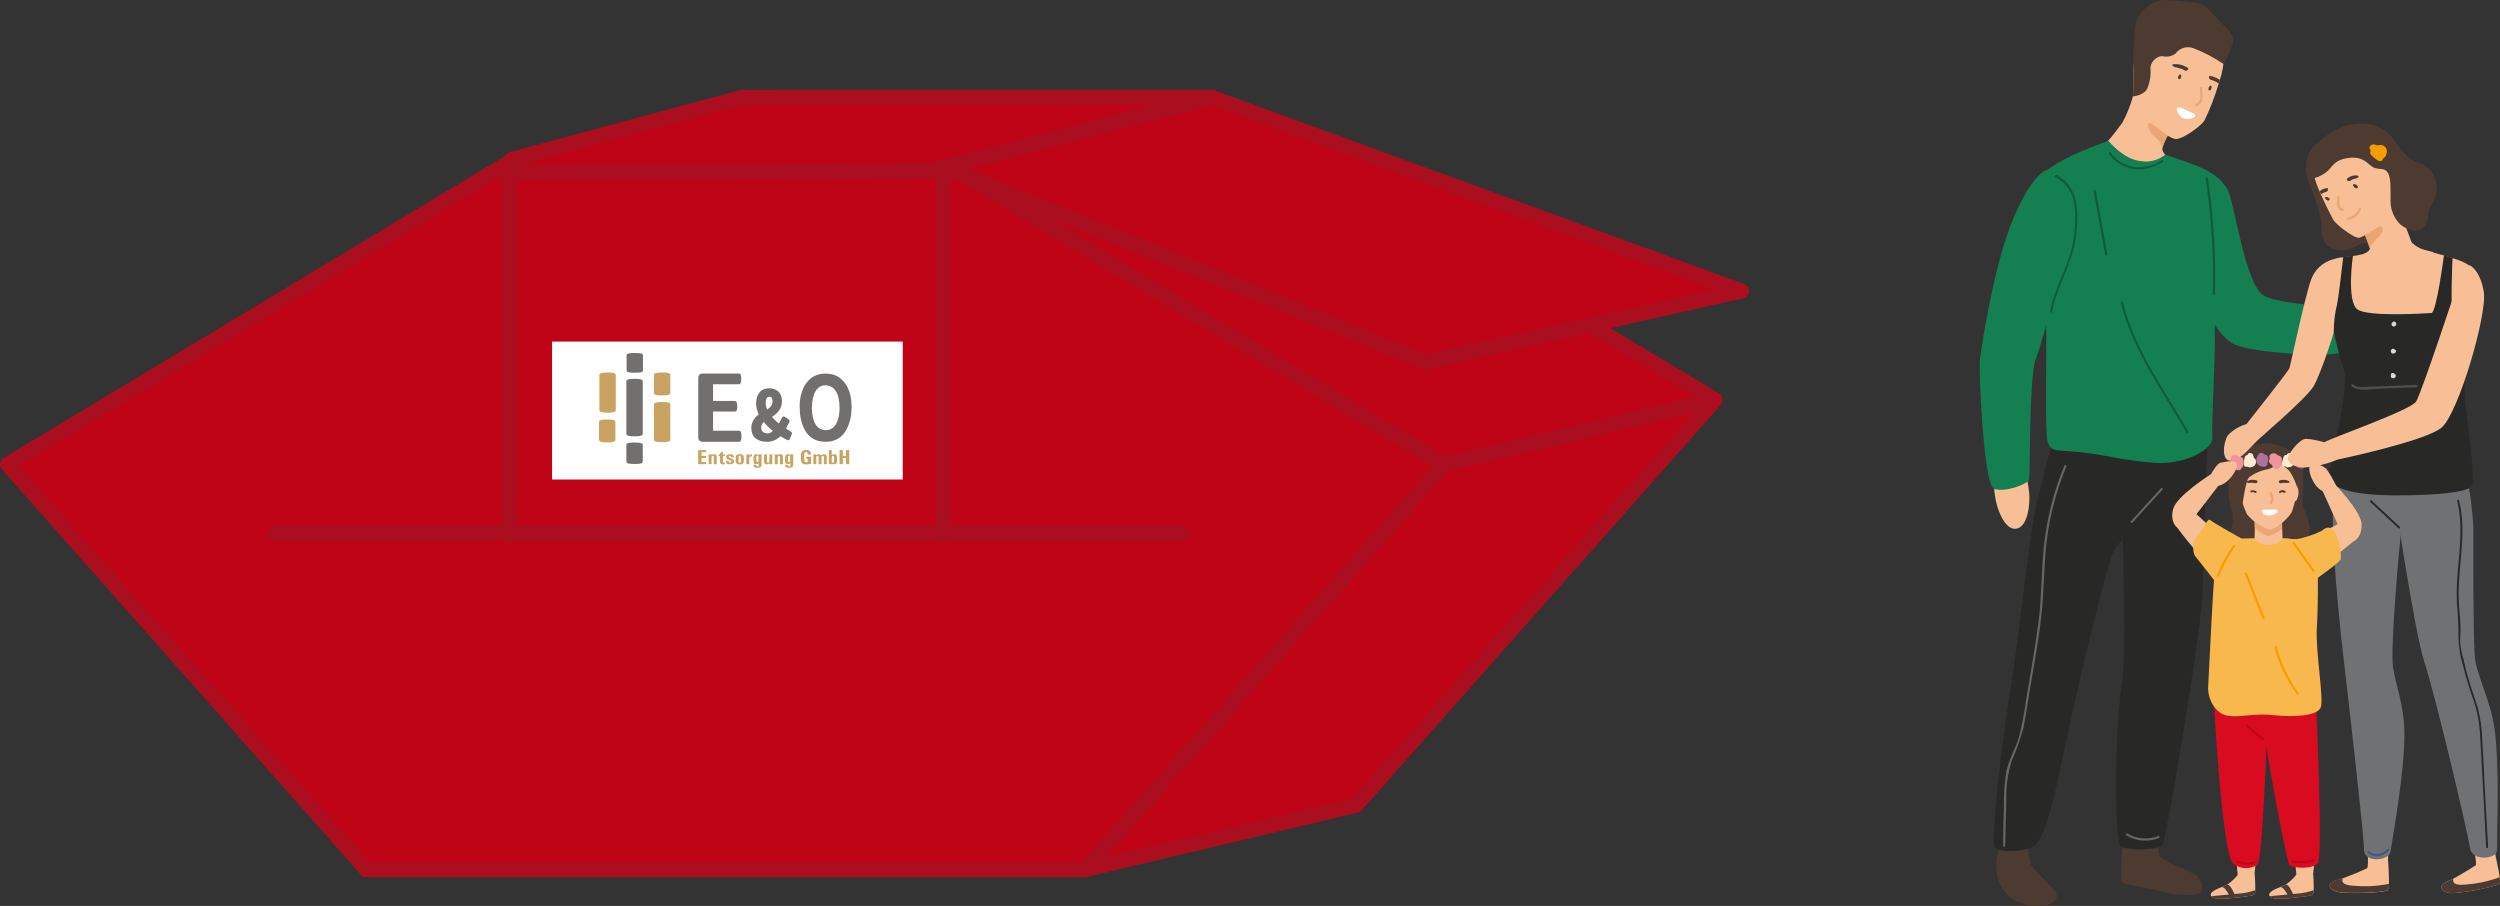 <?xml version="1.0" encoding="UTF-8"?>
<svg xmlns="http://www.w3.org/2000/svg" id="Ebene_2" viewBox="0 0 332.79 120.59">
  <rect x="0" y="0" width="332.79" height="120.59" fill="#333333" stroke="none"/>
  <g id="Ebene_1-2">
    <path id="Pfad_5707" d="m269.97,112.12c-.02.95.08,1.91.29,2.84.27.7,2.88,3.03,3.34,3.78.9,1.43-1.62,2.35-4.19,1.58-1.74-.43-3.1-1.81-3.49-3.56-.24-1.02-.24-2.08,0-3.1.13-.48.22-.98.27-1.48l3.78-.05Z" fill="#4d3b32" stroke-width="0"></path>
    <path id="Pfad_5709" d="m282.57,112.55c-.18,1.58-.25,3.18-.19,4.77.22.46,3.85.92,5.45,1.38s4.36.63,4.99.19c.7-.51.27-1.84-.51-2.38-.78-.56-4.58-1.94-4.82-2.55-.14-.45-.23-.91-.27-1.38h-4.65v-.05Z" fill="#4d3b32" stroke-width="0"></path>
    <path id="Pfad_5711" d="m286.28,69.99s-4.22.87-5.19,4.07c-.97,3.2-2.88,9.67-7.15,29.74-1.38,6.54-2.5,8.51-3.42,8.97s-4.1.87-4.9.1.97-14.61,1.99-21.04c1.41-8.82,2.45-20.46,3.59-25.14,1.77-7.32,2.21-8.48,2.21-8.48,0,0,7.88.44,9.23,1.14s2.55,1.48,2.84,3.44c.29,1.94,1.29,2.81.51,3.9s.29,3.3.29,3.3" fill="#282827" stroke-width="0"></path>
    <path id="Pfad_5713" d="m293.84,58.75s-.58,14.33-.61,19.44c-.02,5.14-4.85,33.35-5.33,34.22s-4.6.75-5.55.34c-.97-.44-.82-15.68,0-20.92.82-5.23.15-16.63.27-22.13.15-5.5-.15-9.36.27-9.62s10.96-1.33,10.96-1.33" fill="#282827" stroke-width="0"></path>
    <path id="Pfad_5715" d="m283.66,69.39c1.33-1.45,2.67-2.93,4-4.39.12-.12.31.07.19.19-1.33,1.45-2.67,2.93-4,4.39-.12.12-.31-.07-.19-.19" fill="#686862" stroke-width="0"></path>
    <path id="Pfad_5717" d="m266.75,107.37c-.03-1.58.08-3.16.34-4.73.34-1.58,1.19-2.93,1.65-4.46.4-1.55.71-3.13.92-4.73.58-3.56,1.24-7.1,1.7-10.67.44-3.37.36-6.76.73-10.16.39-3.65,1.31-7.23,2.71-10.62.07-.17.34-.1.27.07-1.26,3.06-2.13,6.27-2.57,9.55-.46,3.39-.36,6.81-.75,10.2-.36,3.37-.99,6.71-1.55,10.06-.27,1.65-.51,3.3-.82,4.92-.4,1.52-.93,3-1.58,4.44-.54,1.75-.79,3.58-.73,5.4-.05,1.99-.1,3.95-.15,5.94,0,.17-.29.17-.27,0,0-1.72.05-3.49.1-5.23" fill="#686862" stroke-width="0"></path>
    <path id="Pfad_5719" d="m283.18,110.95c1.25.75,2.77.87,4.12.34.17-.07.24.19.07.27-1.42.56-3.01.43-4.31-.36-.17-.1-.02-.34.12-.24" fill="#686862" stroke-width="0"></path>
    <path id="Pfad_5721" d="m283.93,12.84c.06.57.22,1.13.48,1.65.87,1.48,4.36,4.02,5.26,4.02s3.27-1.67,3.78-2.47c.77-1.58,1.4-3.23,1.89-4.92h0c.05-.17.1-.32.15-.46.23-.69.39-1.41.48-2.13v-.29c-.27-1.45-1.67-4.73-4.65-5.48-2.96-.75-4.97.99-6.35,3.13-.52.9-.85,1.9-.97,2.93-.02,1.62-.07,4.02-.07,4.02" fill="#f8be95" stroke-width="0"></path>
    <path id="Pfad_5723" d="m289.77,21.86l-4.6,4.12-5.65-5.99c1.09-1.16,2.09-2.39,3.01-3.68.69-1.28,1.21-2.64,1.55-4.05l2.67,2.3,2.16,2.91c-.13.2-.25.4-.36.61-.31.51-.55,1.07-.7,1.65v.1c-.05.8,1.94,2.04,1.94,2.04" fill="#f8be95" stroke-width="0"></path>
    <path id="Pfad_5725" d="m288.56,18.05c-.31.51-.55,1.07-.7,1.65-.12-.32-.26-.63-.44-.92-.24-.39-.7-.53-1.19-1.29s-.34-1.26.12-1.04c.46.24,2.21,1.6,2.21,1.6" fill="#eaa574" stroke-width="0"></path>
    <path id="Pfad_5727" d="m294.4,11.55c0-.06-.04-.12-.1-.15-.17-.05-.39.39-.31.53.02.05.07.07.1.1.17.1.34-.27.31-.49" fill="#4d3b32" stroke-width="0"></path>
    <path id="Pfad_5729" d="m290.35,10.05c0-.06-.04-.12-.1-.15-.17-.05-.39.39-.31.53.02.05.07.07.1.1.19.07.36-.27.31-.49" fill="#4d3b32" stroke-width="0"></path>
    <path id="Pfad_5731" d="m289.29,8.55c.69-.07,1.39.11,1.96.51.17.12-.1.34-.22.36-.19.02-.36-.15-.53-.22-.24-.07-.87-.24-1.11-.31-.15-.07-.34-.29-.1-.34" fill="#4d3b32" stroke-width="0"></path>
    <path id="Pfad_5733" d="m295.49,10.63c-.05.15-.1.31-.15.46-.24-.12-.53-.29-.68-.36-.17-.07-.41-.07-.53-.22-.1-.1-.12-.44.07-.41.46.09.9.27,1.29.53" fill="#4d3b32" stroke-width="0"></path>
    <path id="Pfad_5735" d="m293.12,11.7c0-.07-.06-.13-.13-.13s-.13.06-.13.13c.02.41.02.82.05,1.21,0,.44-.27.82-.68.97-.06.05-.07.14-.03.2.04.05.11.07.17.04.34-.19.68-.39.78-.78.05-.55.04-1.1-.02-1.65" fill="#eaa574" stroke-width="0"></path>
    <path id="Pfad_5737" d="m289.89,14.32c.29-.12.56.07,1.16.36.56.29,1.16.41,1.16.7,0,.34-.92.65-1.6.36-.58-.27-1.09-1.29-.73-1.43" fill="#fff" stroke-width="0"></path>
    <path id="Pfad_5739" d="m283.93,12.84s1.65-.15,1.99-1.26c.31-.84.43-1.73.34-2.62.11-.79.74-1.4,1.53-1.5.63.18,1.3.05,1.82-.34.54-.74,1.52-1.03,2.38-.7,1.41.55,2.75,1.25,4,2.11.54-.9.95-1.87,1.24-2.88.19-1.24-.85-1.82-1.99-3.05-1.14-1.21-1.6-2.18-3.37-2.28-1.37-.19-2.74-.29-4.12-.31-1.65.33-2.98,1.54-3.47,3.15-.22,1.66-.32,3.34-.29,5.02v.65c0,1.62-.05,4.02-.05,4.02" fill="#4d3b32" stroke-width="0"></path>
    <path id="Pfad_5741" d="m280.66,18.75s2.01,2.47,4.27,2.69c1.17.21,2.37-.1,3.3-.85,0,0,5.09,1.62,5.99,2.38s2.33,3.49,1.7,7.61c-.69,4.57-1.06,9.17-1.11,13.79.15,2.25-.46,12.41-.31,13.86.17,1.45-3.51,3.78-8.1,3.35s-5.74-.97-9.26-1.36c-3.49-.39-4.1.02-4.56-1.38-.48-1.41.05-15.9-.34-18.54-.36-2.64-2.28-14.74-.48-16.94,1.82-2.23,8.92-4.61,8.92-4.61" fill="#148052" stroke-width="0"></path>
    <path id="Pfad_5743" d="m294.21,22.97c.93.51,1.71,1.25,2.25,2.16.97,1.55,2.35,12.53,4.78,14.15,2.16,1.43,10.98,1.41,11,1.96,0,.56.02,5.21-.7,5.72s-12.14.17-14.47-1.31c-2.35-1.5-4.19-5.96-4.39-6.67s-2.06-12.68-2.06-12.68l3.59-3.34Z" fill="#148052" stroke-width="0"></path>
    <path id="Pfad_5745" d="m294.3,70.23s-2.42-2.4-2.88-2.42-1.79,1.94-1.6,2.42c.88,1.2,1.81,2.35,2.81,3.44,0,0,2.33-1.58,2.01-2.06-.21-.43-.33-.9-.34-1.38" fill="#f8be95" stroke-width="0"></path>
    <path id="Pfad_5747" d="m296.41,72.37s1.19-2.91.7-4.34c-.51-1.43-.92-4.68.34-6.74,1.18-1.86,3.44-2.71,5.55-2.08,1.29.29,3.15,1.19,3.49,3.03.34,1.84-.17,4.27.15,5.36.31.71.56,1.45.75,2.21.24.87.03,1.79-.56,2.47-.51.51.82.73-2.06,1.65-2.88.92-4.46.97-5.11.39-1.04-.72-2.12-1.37-3.25-1.94" fill="#4d3b32" stroke-width="0"></path>
    <path id="Pfad_5749" d="m297.43,108.89s.31,7.64.53,7.97,1.7-.12,2.16-.61c0,0,.8-7.34.58-7.39-.19-.05-3.27.02-3.27.02" fill="#f8be95" stroke-width="0"></path>
    <path id="Pfad_5751" d="m300.17,118.88c-.07.34-.36.36-2.42.61-1.89.22-3.08.24-3.39-.19h0s-.05-.07-.07-.12c-.12-.44.73-.8,1.48-1.11.22-.08.43-.18.63-.29l.15-.07c.51-.36.97-.79,1.36-1.29l2.23-.14s.1,1.48.07,2.23c0,.19-.02.32-.02.39" fill="#f8be95" stroke-width="0"></path>
    <path id="Pfad_5753" d="m300.17,118.88c-.07.34-.36.36-2.42.61-1.89.22-3.08.24-3.39-.19.1,0,2.16-.22,3.61-.34.76-.05,1.51-.2,2.23-.46,0,.19-.02.32-.02.39" fill="#4d3b32" stroke-width="0"></path>
    <path id="Pfad_5755" d="m297.48,119.12l-.73.1c-.13-.32-.31-.61-.53-.87-.12-.14-.28-.23-.46-.27.22-.08.43-.18.63-.29l.15-.07c.18.1.33.24.44.41.2.32.37.65.51.99" fill="#4d3b32" stroke-width="0"></path>
    <path id="Pfad_5757" d="m305.24,108.89s.31,7.64.53,7.97,1.7-.12,2.16-.61c0,0,.8-7.34.58-7.39s-3.27.02-3.27.02" fill="#f8be95" stroke-width="0"></path>
    <path id="Pfad_5759" d="m307.95,118.88c-.07.34-.36.36-2.42.61-1.89.22-3.08.24-3.39-.19h0s-.05-.07-.07-.12c-.12-.44.73-.8,1.48-1.11.22-.08.43-.18.63-.29l.15-.07c.51-.36.97-.79,1.36-1.29l2.23-.14s.1,1.48.07,2.23c0,.13,0,.26-.02.39" fill="#f8be95" stroke-width="0"></path>
    <path id="Pfad_5761" d="m307.95,118.88c-.07.34-.36.36-2.42.61-1.89.22-3.08.24-3.39-.19.1,0,2.16-.22,3.61-.34.76-.05,1.51-.2,2.23-.46,0,.13,0,.26-.02.39" fill="#4d3b32" stroke-width="0"></path>
    <path id="Pfad_5763" d="m305.28,119.12l-.73.1c-.13-.32-.31-.61-.53-.87-.12-.14-.28-.23-.46-.27.22-.08.43-.18.63-.29l.15-.07c.18.1.33.24.44.41.2.32.37.65.51.99" fill="#4d3b32" stroke-width="0"></path>
    <path id="Pfad_5765" d="m294.64,92.12s1.09,21.96,2.71,22.9c.93.71,2.22.73,3.18.05.56-.39,1.21-15.61,1.21-17.14s-.34-4.1-.34-4.1c-.98-.36-1.98-.63-3.01-.82-1.27-.21-2.53-.51-3.76-.9" fill="#d80b21" stroke-width="0"></path>
    <path id="Pfad_5767" d="m308.29,93.45s.99,20.67.24,21.48-3.27.65-3.76.24c-.39-.32-3.81-18.74-3.44-18.93.34-.17.17-2.69.05-2.93-.15-.24,3.97-.7,4.31-.99s2.59,1.14,2.59,1.14" fill="#d80b21" stroke-width="0"></path>
    <path id="Pfad_5769" d="m332.19,113.89c.1.51.44,1.94.56,2.86.05.46.07.8-.02.87-.56.46-5.38,1.36-6.57,1.26-1.19-.12-1.48-.8-.87-1.26.41-.25.84-.47,1.29-.65.12-.07.24-.12.31-.17,1.19-.68,2.52-1.5,2.67-1.62.24-.22-.56-3.68-.56-3.68l2.96-.1c0,.84.09,1.68.24,2.5" fill="#f8be95" stroke-width="0"></path>
    <path id="Pfad_5771" d="m332.75,116.75c.05.46.07.8-.02.87-.56.46-5.38,1.36-6.57,1.26-1.19-.12-1.48-.8-.87-1.26.41-.25.84-.47,1.29-.65-.12.41,0,.95,1.62.78,1.4-.1,2.79-.37,4.12-.82.14-.07.29-.12.44-.17" fill="#4d3b32" stroke-width="0"></path>
    <path id="Pfad_5773" d="m317.91,114.73c.02.51.12,1.96.1,2.93-.02.46-.07.78-.17.85-.63.36-5.53.51-6.67.22-1.16-.29-1.33-1.02-.68-1.38.19-.1.9-.29,1.38-.44.12-.05.24-.07.34-.12.98-.36,1.94-.76,2.88-1.21.27-.19.02-3.73.02-3.73l2.93.36c-.12.84-.16,1.68-.15,2.52" fill="#f8be95" stroke-width="0"></path>
    <path id="Pfad_5775" d="m310.95,61.85s-1.48,4.56,1.04,25.98c.56,4.8,2.69,23.22,2.69,25.21s3.34,1.48,3.52.39c.36-2.35,1.87-10.52,1.87-15.71,0-3.73-1.19-6.67-1.53-8.92-.36-2.42.82-16.12,1.16-18.71.18-2.46.18-4.93,0-7.39l-8.75-.85Z" fill="#707173" stroke-width="0"></path>
    <path id="Pfad_5777" d="m318.23,62.57s3.01,21.01,4.51,25.62,5.77,22.64,6.04,24.63c.27,1.96,3.61,1.5,3.61.39,0-3.71.36-11.15-.34-16.31-.51-3.68-2.47-7.2-2.62-9.62-.24-3.61-.19-14.59-.19-17.21-.14-2.46-.48-4.91-.99-7.32l-10.01-.17Z" fill="#707173" stroke-width="0"></path>
    <path id="Pfad_5779" d="m318.01,117.64c-.02.46-.07.78-.17.85-.63.36-5.53.51-6.67.22-1.16-.29-1.33-1.02-.68-1.38.19-.1.9-.29,1.38-.44-.17.39-.15.95,1.48,1.02,1.4.13,2.81.07,4.19-.17.16-.02.31-.05.46-.1" fill="#4d3b32" stroke-width="0"></path>
    <path id="Pfad_5781" d="m319.46,70.14l-3.76-3.52c-.12-.12-.31.07-.19.19,1.26,1.16,2.5,2.35,3.76,3.51.05.05.14.05.19,0,.05-.05.05-.14,0-.19" fill="#282827" stroke-width="0"></path>
    <path id="Pfad_5783" d="m330.69,103.22c-.1-1.65-.17-3.27-.27-4.92-.04-1.4-.25-2.79-.61-4.14-.44-1.45-.99-2.88-1.38-4.36-.17-.65-.34-1.31-.48-1.99-.23-.73-.38-1.49-.46-2.25-.02-.7.07-1.41.05-2.13-.02-.78-.1-1.55-.17-2.33-.11-1.51-.11-3.02.02-4.53.24-3.32.78-6.67-.05-9.94-.01-.07-.08-.11-.15-.1-.07.01-.11.08-.1.15,0,0,0,.02,0,.02.75,3.01.36,6.11.1,9.14-.15,1.46-.19,2.92-.15,4.39.16,1.51.23,3.02.22,4.53.02,1.33.23,2.66.63,3.93.34,1.41.78,2.79,1.24,4.14.53,1.43.85,2.94.97,4.46.12,1.58.17,3.15.27,4.75.19,3.59.39,7.15.58,10.74,0,.07.06.13.13.13s.13-.06.13-.13c-.19-3.17-.36-6.38-.53-9.55" fill="#282827" stroke-width="0"></path>
    <path id="Pfad_5785" d="m317.79,113.04c-.62.75-1.72.88-2.5.29-.15-.1-.27.12-.12.22.88.63,2.1.48,2.81-.34.05-.05.04-.14-.02-.18-.05-.04-.13-.04-.18.01" fill="#305899" stroke-width="0"></path>
    <path id="Pfad_5787" d="m307.2,20.89c-.39,1.39-.23,2.88.46,4.14.55,1.37.98,2.78,1.31,4.22.15,1.11-.22,3.05,1.36,3.76,2.08.94,3.22-.36,3.88-.51.79-.13,1.56-.34,2.3-.63,0-.12-.82-3.2-.82-3.97-.07-1.18-.36-2.34-.85-3.42-.47-1.28-1.2-2.45-2.13-3.44-.61-.53-.8-1.07-1.36-.82-1.37.3-2.75.53-4.15.68" fill="#4d3b32" stroke-width="0"></path>
    <path id="Pfad_5789" d="m310.54,34.53c-1.34.37-2.41,1.36-2.89,2.67-.8,2.18-2.76,11.42-2.88,11.8s-5.84,7.59-5.84,7.59c.12.46.56,2.18,1.38,2.18,0,0,6.69-5.72,7.66-7.34s3.22-8.39,3.15-9.16c-.1-.78-.58-7.73-.58-7.73" fill="#f8be95" stroke-width="0"></path>
    <path id="Pfad_5791" d="m319.05,28.03c-.65,1.09-4.24,3.39-4.92,3.61-.39.12-1.36-.46-2.16-1.09-.47-.34-.9-.73-1.29-1.16-.22-.36-1.09-2.04-1.74-3.51-.07-.13-.12-.27-.17-.41l-.15-.36c-.15-.34-.27-.68-.36-.97-.28-.81-.48-1.65-.61-2.5.97-1.57,2.46-2.75,4.22-3.32,3.15-1.16,6.38,1.43,7.2,2.74.82,1.31.63,5.87-.02,6.98" fill="#f8be95" stroke-width="0"></path>
    <path id="Pfad_5793" d="m314.35,35.5s2.11,2.88,2.23,3.22c.1.24,3.78-2.47,5.89-4.05.15-.1.27-.19.39-.29.02-.02.07-.05.1-.07.61-.44.99-.75.99-.75-.33-.06-.65-.14-.97-.24-.74-.16-1.43-.53-1.96-1.07-.92-2.37-1.72-4.78-2.4-7.22,0,0-3.25,2.35-3.49,2.45-.59.65-1.14,1.35-1.62,2.08.54.26.97.69,1.21,1.24.05.1.07.17.12.27.17.46.36.97.51,1.45.23.6.21,1.27-.05,1.87-.26.42-.58.79-.95,1.11" fill="#f8be95" stroke-width="0"></path>
    <path id="Pfad_5795" d="m309.67,26.22c-.07,0-.13.02-.17.07-.07.17.31.46.48.41.05-.03.09-.06.12-.1.1-.17-.22-.39-.44-.39" fill="#4d3b32" stroke-width="0"></path>
    <path id="Pfad_5797" d="m313.43,24.5c-.07-.01-.15.01-.19.07-.1.17.29.53.46.51.05,0,.09-.04.12-.07.19-.19-.15-.46-.39-.51" fill="#4d3b32" stroke-width="0"></path>
    <path id="Pfad_5799" d="m313.86,23.38c-.52-.1-1.05.05-1.43.41-.15.12.1.32.22.32.17.02.34-.14.48-.22.22-.07.44-.12.65-.19.12-.05.31-.27.07-.32" fill="#4d3b32" stroke-width="0"></path>
    <path id="Pfad_5801" d="m309.84,25.42c-.1.12-.29.14-.44.19-.02,0-.04.01-.05.02-.15.07-.27.17-.39.24-.07-.13-.12-.27-.17-.41.1-.11.23-.19.36-.24.2-.1.41-.17.63-.19.15-.02.12.29.05.39" fill="#4d3b32" stroke-width="0"></path>
    <path id="Pfad_5803" d="m311.15,26.15c-.02.58-.24,1.94.68,1.92.19,0,.24-.32.02-.32-.63,0-.41-1.16-.41-1.57,0-.08-.05-.15-.13-.16-.08,0-.15.05-.16.13" fill="#eaa574" stroke-width="0"></path>
    <path id="Pfad_5805" d="m316.72,31.45c-.49.48-.93,1.01-1.31,1.57-.14-.5-.31-.98-.51-1.45-.03-.1-.07-.19-.12-.27,0,0,1.5-.9,1.92-1.14s.85.51.02,1.29" fill="#eaa574" stroke-width="0"></path>
    <path id="Pfad_5807" d="m328.16,44.45h0c-.23,1.97-.68,3.9-1.33,5.77-.92,1.7-13.48.32-13.65-.36-.6-1.48-1.29-2.92-2.06-4.31-.48-1.3-.83-2.64-1.07-4-.53-2.71-.9-5.82-.51-6.4.67-.55,1.51-.87,2.38-.9.44-.07.87-.12,1.29-.17.43-.05.86-.13,1.29-.24,1.07-.36.94-.78.94-.78l7.54.32s1.09.27,2.35.63h0c.39.12.78.24,1.14.36.83.21,1.61.55,2.33,1.02.48.41.02,5.07-.63,9.07" fill="#f8be95" stroke-width="0"></path>
    <path id="Pfad_5809" d="m328.99,64.8c-1.26,1.07-7.93,1.16-10.28,1.14-1.41-.02-7.61,0-8.75-2.18-.17-.34,2.86-12,2.08-14.42-.55-1.69-1.01-3.4-1.38-5.14,0-1.27.15-2.55.46-3.78.17-.8.61-4.53.8-6.2.44-.07.87-.12,1.29-.17,0,0-.9,6.18.65,7.17s9.16.49,9.82.44c.65-.07,1.65-7.68,1.65-7.68h0c.39.12.78.24,1.14.36,0,0-.31,6.74.05,7.68.34.95,1.65,2.13,1.65,2.42v.02c-.2,3.06-.2,6.13,0,9.19.34,2.52,1.41,10.66.82,11.15" fill="#282827" stroke-width="0"></path>
    <path id="Pfad_5811" d="m328.79,35.33s1.33.56,1.84,3.49c.51,2.93-3.39,16.31-5.65,18.13s-13.86,4.24-13.86,4.24c-1.31-.32-2.16-1.89-1.74-2.3.44-.41,11.51-4.27,12.24-5.43s5.62-15.97,5.62-15.97l1.55-2.16Z" fill="#f8be95" stroke-width="0"></path>
    <path id="Pfad_5813" d="m314.03,27.72c-.23.66-.81,1.14-1.5,1.24-.09,0-.15.08-.14.17,0,.08.07.14.14.14.8-.1,1.48-.63,1.77-1.38.07-.19-.19-.34-.27-.17" fill="#eaa574" stroke-width="0"></path>
    <path id="Pfad_5815" d="m318.23,26.46c-.05-.99.1-2.64-.34-3.42s-1.07-.39-1.89-.73c-.8-.34-1.21-1.53-3.32-1.29-2.11.27-2.18,1.26-3.01,1.89-.46.36-.99.63-1.55.78,0,0-1.04-.44-1.14-1.29-.08-1.47.64-2.87,1.89-3.66,1.06-.98,2.34-1.69,3.73-2.08,1.7-.46,4.31-.24,5.67,1.45,1.36,1.7,1.92,2.86,3.51,3.49,1.69.46,2.78,2.1,2.55,3.83-.17,1.57-.85,1.75-1.02,2.59s-.1,1.99-1.07,2.5-2.47-.29-2.93-.87c-.77-.88-1.16-2.03-1.09-3.2" fill="#4d3b32" stroke-width="0"></path>
    <path id="Pfad_5817" d="m303.73,73.09c-.12.22-.68,2.21-1.21,2.45s-.7.12-1.62-1.14-.87-1.67-.8-2.35c.02-.29.05-1.02.05-1.74h0v-2.01h0l3.66-.27h.02s-.05.61-.05,1.33h0c0,.34,0,.73.02,1.07v.05c0,.14.02.32.02.46.04.72,0,1.44-.1,2.16" fill="#f8be95" stroke-width="0"></path>
    <path id="Pfad_5819" d="m303.78,68c-.02.36-.02.85-.02,1.33h0c0,.34,0,.73.02,1.07-.56.44-1.2.77-1.89.95-.71-.2-1.33-.63-1.77-1.21v-2.4l3.68-.27s0,.19-.02.53" fill="#eaa574" stroke-width="0"></path>
    <path id="Pfad_5821" d="m301.53,60.71c-1.96.92-3.95.95-3.71,3.1.18,1.61.61,3.18,1.29,4.65.78.95,1.82,1.65,2.98,2.04.82,0,2.74-1.62,3.03-2.47.61-1.86.92-3.81.9-5.77-.17-.61-4.44-1.58-4.48-1.55" fill="#f8be95" stroke-width="0"></path>
    <path id="Pfad_5823" d="m304.7,64.05c-.4-.22-.88-.24-1.31-.07-.15.07,0,.29.1.34.16.02.33,0,.48-.05.19,0,.41.02.61.02.1,0,.31-.14.12-.24" fill="#4d3b32" stroke-width="0"></path>
    <path id="Pfad_5825" d="m299.15,64.05c.4-.22.88-.24,1.31-.07.15.07,0,.29-.1.34-.16.02-.33,0-.48-.05-.19,0-.41.02-.61.02-.07,0-.29-.14-.12-.24" fill="#4d3b32" stroke-width="0"></path>
    <path id="Pfad_5827" d="m300.34,65.39c-.21-.12-.45-.15-.68-.1-.07.01-.11.08-.1.15.01.07.08.11.15.1,0,0,.02,0,.02,0,.16-.05.34-.02.48.07.12.1.27-.12.12-.22" fill="#4d3b32" stroke-width="0"></path>
    <path id="Pfad_5829" d="m304.19,65.36c-.24-.17-.56-.15-.78.05-.12.12.07.32.17.19.12-.14.31-.07.48,0,.15.05.27-.17.12-.24" fill="#4d3b32" stroke-width="0"></path>
    <path id="Pfad_5831" d="m299.54,71.69l-3.03.14c-.73.27-.73,1.55-.24,2.93.48,1.36,1.74,4.85,2.91,5.67s6.59.58,7,.41,1.45-8.36,1.21-8.75l-2.98-.41h-4.87Z" fill="#f8be95" stroke-width="0"></path>
    <path id="Pfad_5833" d="m301.11,67.91c.07-.1.56-.07,1.02-.07s.82-.07,1.02.05-.15.65-1.04.73c-.68.07-1.19-.46-.99-.7" fill="#fff" stroke-width="0"></path>
    <path id="Pfad_5835" d="m297.92,64.76s-.24-.07-.27.36c.02.49.14.98.34,1.43.12.17.48.39.51.34,0-.07.07-.85.05-1.07-.02-.18-.07-.36-.15-.53-.05-.02-.48-.53-.48-.53" fill="#f8be95" stroke-width="0"></path>
    <path id="Pfad_5837" d="m305.57,65.14s.12-.32.34-.14c.12.51.06,1.05-.17,1.53-.15.24-.51.29-.53.32-.1-.33-.14-.68-.1-1.02.12-.17.46-.68.46-.68" fill="#f8be95" stroke-width="0"></path>
    <path id="Pfad_5839" d="m300.1,71.69c.44.58,1.14.9,1.87.85.72.02,1.4-.31,1.84-.87,0,0,4,.14,4.41.61s.39,8.14.19,11.27.97,9.57.51,10.64-3.3,1.31-6.13,1.02c-2.84-.32-4.48.34-6.23.07s-2.71-2.38-2.62-3.85c.1-1.48.73-16.09,1.11-17.72.41-1.65.19-2.08,1.16-2.01h3.88" fill="#f9b84e" stroke-width="0"></path>
    <path id="Pfad_5841" d="m298.47,71.74s-3.83-2.13-4.24-2.5c-.41-.34-.73.99-1.57,1.87-.71.77-.9,1.87-.51,2.84.34.39,2.52,3.2,2.52,3.2l3.56-2.35.24-3.05Z" fill="#f9b84e" stroke-width="0"></path>
    <path id="Pfad_5843" d="m303.39,61.14s-.07.9-1.45,1.31c-.94.15-1.82.54-2.57,1.11-.44.48-.9,3.66-.9,4.05,0,.41-.31,1.14-.36.99-.07-.14-.39-1.11-.63-1.72-.16-1.69-.1-3.39.17-5.07.5-.18.98-.41,1.43-.7.7-.51.61-.97,2.4-1.02s1.5-.29,1.89,0c.39.32.02,1.04.02,1.04" fill="#4d3b32" stroke-width="0"></path>
    <path id="Pfad_5845" d="m302.81,61.12c0,.14,1.43.99,1.96,1.6.46.69.81,1.44,1.04,2.23,0,0,.51-2.33.51-2.38s-.02-1.09-.46-1.11c-.73-.12-1.46-.3-2.16-.56-.16-.07-.32-.14-.48-.19l-.41.41Z" fill="#4d3b32" stroke-width="0"></path>
    <path id="Pfad_5847" d="m302.64,66.4c-.05-.27-.14-.54-.24-.8-.05-.19-.36-.1-.29.07.05.19.12.39.17.58.04.1.06.21.05.32-.04.1-.09.2-.15.29-.07.17.19.34.27.14.13-.18.2-.39.19-.61" fill="#eaa574" stroke-width="0"></path>
    <path id="Pfad_5849" d="m299.1,56.44c-.98.26-1.86.79-2.55,1.53-.63.99-.85,3.44.39,3.35s2.25-1.36,3.01-2.13c.56-.57,1.08-1.19,1.55-1.84,0,0,.19-1.16-.07-1.16-.24,0-2.33.27-2.33.27" fill="#f8be95" stroke-width="0"></path>
    <path id="Pfad_5851" d="m298.64,61.53v-.07c.02-.14,0-.28-.05-.41-.12-.22-.31-.24-.56-.29-.07-.02-.05,0-.1-.05-.05-.02-.07-.07-.12-.1-.29-.12-.63-.03-.82.22-.06.17-.06.37.02.53.02.02-.05.1-.07.12-.03.08-.04.16-.02.24.03.09.09.18.17.24.11.06.22.14.31.22.05.05.07.14.12.19.19.27.68.34.82,0,.01,0,.02-.01.02-.02h0c.17-.14.27-.36.27-.58.01-.08.01-.16,0-.24" fill="#f1939d" stroke-width="0"></path>
    <path id="Pfad_5853" d="m300.07,61h0c-.12-.14-.07-.36-.19-.51-.19-.27-.63-.27-.7.07v.02h-.02c-.31.02-.36.24-.41.53l-.07.44c-.02.19-.02.48.17.56.1.05.22,0,.34.02s.17.1.29.1c.15-.02.3-.06.44-.12.34-.16.49-.57.33-.92,0,0,0-.02-.01-.03-.02-.07-.1-.12-.15-.17" fill="#fde9d4" stroke-width="0"></path>
    <path id="Pfad_5855" d="m301.91,60.88c-.04-.1-.1-.2-.17-.29-.1-.1-.27-.05-.34-.12-.05-.02-.07-.07-.12-.12-.04-.03-.09-.04-.15-.05-.1-.03-.22-.02-.31.02-.05.03-.09.07-.12.12-.18.21-.31.46-.36.73-.03.36.16.69.48.85.2.09.41.13.63.1.22,0,.39-.17.39-.39,0-.03,0-.05,0-.08.12-.24.15-.52.07-.78" fill="#ae719c" stroke-width="0"></path>
    <path id="Pfad_5857" d="m303.73,61.44v-.07c.05-.13.05-.28,0-.41-.1-.24-.29-.29-.51-.36-.07-.02-.05,0-.1-.05-.05-.02-.05-.1-.1-.12-.07-.04-.14-.06-.22-.07-.23-.05-.47.02-.63.19-.09.16-.1.36-.02.53,0,.02-.07.1-.07.12-.05.07-.07.16-.05.24.02.1.07.19.15.27.1.1.22.14.27.24.04.07.08.14.1.22.12.25.41.35.66.23.06-.03.12-.08.17-.13.01,0,.02-.01.02-.02h0c.18-.13.3-.32.34-.53.01-.09.01-.18,0-.27" fill="#f1939d" stroke-width="0"></path>
    <path id="Pfad_5859" d="m305.23,61.07h0c-.1-.17-.05-.36-.12-.53-.08-.19-.3-.28-.5-.2-.09.04-.17.11-.2.2v.02h-.02c-.31-.02-.39.19-.48.46-.05.14-.09.29-.12.44-.05.17-.1.46.1.58.1.07.22.02.31.05.12.05.15.12.29.12.15-.01.29-.04.44-.07.36-.12.56-.51.44-.87,0,0,0-.02,0-.03-.02-.05-.07-.1-.12-.17" fill="#fde9d4" stroke-width="0"></path>
    <path id="Pfad_5861" d="m307.08,61.17c-.02-.12-.07-.23-.15-.32-.1-.1-.24-.07-.34-.17-.02-.05-.05-.09-.1-.12l-.15-.07c-.1-.04-.21-.04-.31,0-.05.03-.09.06-.12.1-.2.19-.36.42-.46.68-.06.35.08.7.36.92.18.12.39.18.61.17.21.03.41-.12.43-.34,0-.02,0-.05,0-.07.19-.21.27-.5.22-.78" fill="#ae719c" stroke-width="0"></path>
    <path id="Pfad_5863" d="m309.38,58.87c-.79-.24-1.6-.4-2.42-.46-.9,0-2.62,2.28-2.4,2.76.22.46.61,1.09,2.45,1.04,1.42-.12,2.81-.47,4.12-1.02-.2-.53-.47-1.02-.8-1.48-.27-.22-.94-.85-.94-.85" fill="#f8be95" stroke-width="0"></path>
    <path id="Pfad_5865" d="m289.82,70.23s-.97-.65-.56-2.42,5.04-4.68,5.04-4.68c.63.19,1.41.8,1.02,1.5,0,0-3.54,4.65-3.68,4.75-.17.12-1.82.85-1.82.85" fill="#f8be95" stroke-width="0"></path>
    <path id="Pfad_5867" d="m294.3,63.16s.78-1.45,1.26-1.55c.48-.07,1.67-.46,2.11,0,.41.46-.41,1.7-1.07,2.33-.35.35-.78.6-1.26.73l-1.04-1.5Z" fill="#f8be95" stroke-width="0"></path>
    <path id="Pfad_5869" d="m308.92,71.06s2.91-1.79,3.37-1.7,1.31,2.3.99,2.71c-1.13.97-2.31,1.87-3.54,2.71,0,0-1.92-2.06-1.5-2.47.32-.36.55-.79.68-1.26" fill="#f8be95" stroke-width="0"></path>
    <path id="Pfad_5871" d="m313.28,72.08s1.09-.41,1.09-2.23-3.85-5.7-3.85-5.7c-.65.05-1.55.46-1.33,1.24,0,0,2.4,5.33,2.52,5.48.12.12,1.57,1.21,1.57,1.21" fill="#f8be95" stroke-width="0"></path>
    <path id="Pfad_5873" d="m310.98,64.66c-.38-.8-.82-1.56-1.33-2.28-.61-.48-1.53-.82-2.04-.48s0,1.74.51,2.5c.26.42.63.76,1.07.99l1.79-.73Z" fill="#f8be95" stroke-width="0"></path>
    <path id="Pfad_5875" d="m305.5,71.83c1.23-.23,2.43-.62,3.56-1.16.61-.53,1.16-.73,1.77.24.54,1.08.81,2.28.78,3.49-.12.46-3.39,2.74-3.39,2.74,0,0-3.15-1.5-3.05-1.89s.34-3.42.34-3.42" fill="#f9b84e" stroke-width="0"></path>
    <path id="Pfad_5877" d="m269.58,62.65c.25.96.43,1.94.53,2.93.15,1.6-.17,4.36-1.57,4.77-1.41.39-2.47-1.89-2.84-3.61-.39-1.72-.34-4.05.05-4.34s.07-1.55,1.43-1.14c.88.29,1.7.76,2.4,1.38" fill="#f8be95" stroke-width="0"></path>
    <path id="Pfad_5879" d="m272.54,22.61s-1.87.19-4.53,6.47-4.24,17.26-4.44,18.66c-.19,1.41.46,16.8,1.87,17.33s4.46-.63,4.65-1.19-.02-13.91.92-16.14c.94-2.25,5.57-19.73,5.38-20.55-.19-.8-3.85-4.58-3.85-4.58" fill="#148052" stroke-width="0"></path>
    <path id="Pfad_5881" d="m273.75,23.29c-.17-.1-.31.17-.15.27,1.46.78,2.43,2.25,2.57,3.9.15,1.73.05,3.46-.29,5.16-.63,3.08-2.45,5.74-2.98,8.82-.02.08.03.16.11.18s.16-.03.18-.11c.61-3.47,2.71-6.42,3.15-9.94.39-3.03.51-6.67-2.59-8.29" fill="#0f5c3b" stroke-width="0"></path>
    <path id="Pfad_5883" d="m293.89,23.72c-.02-.19-.31-.1-.29.07.77,5.08,1.09,10.23.94,15.37,0,.08.07.15.15.15s.15-.07.15-.15c.16-5.16-.16-10.33-.94-15.44" fill="#0f5c3b" stroke-width="0"></path>
    <path id="Pfad_5885" d="m287.74,21.35c-1.01.64-2.18.96-3.37.92-.64-.05-1.26-.24-1.82-.56-.62-.32-1.16-.8-1.55-1.38-.07-.17-.34-.02-.27.14.35.56.85,1.02,1.43,1.33.55.36,1.17.6,1.82.7,1.36.15,2.73-.17,3.88-.92.19-.1.05-.36-.12-.24" fill="#0f5c3b" stroke-width="0"></path>
    <path id="Pfad_5887" d="m278.99,25.37c-.02-.19-.31-.1-.29.07.51,2.84,1.02,5.67,1.53,8.48.02.19.31.1.29-.07-.51-2.81-1.02-5.65-1.53-8.48" fill="#0f5c3b" stroke-width="0"></path>
    <path id="Pfad_5889" d="m291.3,57.46c-3.2-5.57-7.13-10.88-8.7-17.23-.05-.19-.34-.1-.29.07,1.58,6.35,5.53,11.71,8.75,17.31.07.17.34.02.24-.15" fill="#0f5c3b" stroke-width="0"></path>
    <path id="Pfad_5891" d="m321.64,51.23l-4.12.17-1.99.07c-.73.02-1.67.22-2.28-.27-.15-.12-.36.1-.22.22.92.75,2.5.36,3.56.32l5.04-.19c.09,0,.16-.06.17-.14s-.06-.16-.14-.17c0,0-.02,0-.03,0" fill="#4f4f4b" stroke-width="0"></path>
    <path id="Pfad_5893" d="m318.54,42.85s-.07.05-.1.07c-.01,0-.02.01-.02.02h0c-.11.13-.1.34.04.45.03.03.07.05.11.06.18.05.36-.06.4-.23.01-.04.01-.09,0-.13,0-.16-.12-.28-.28-.29-.06,0-.11.01-.16.05" fill="#dad9d0" stroke-width="0"></path>
    <path id="Pfad_5895" d="m318.83,46.58c-.08-.15-.28-.21-.43-.12,0,0,0,0,0,0-.16.12-.19.35-.07.51.02.03.05.05.07.07.19.09.43.01.52-.18.02-.04.03-.09.04-.13.02-.06-.02-.12-.08-.14-.01,0-.03,0-.05,0" fill="#dad9d0" stroke-width="0"></path>
    <path id="Pfad_5897" d="m318.86,49.85c-.1-.15-.28-.23-.46-.19-.07,0-.12.1-.12.15v.12s-.02.02-.02.05c-.02.06,0,.12.02.17v.02c0,.12.1.15.17.15.16.08.35.02.43-.14.05-.1.05-.23-.02-.33" fill="#dad9d0" stroke-width="0"></path>
    <path id="Pfad_5899" d="m297.24,72.63c-.84,1.24-1.56,2.57-2.13,3.95-.07.19.22.27.29.07.56-1.37,1.27-2.67,2.11-3.88.12-.17-.15-.32-.27-.14" fill="#f49e00" stroke-width="0"></path>
    <path id="Pfad_5901" d="m308.1,75.93c-.87-1.24-1.77-2.47-2.64-3.71-.12-.17-.39,0-.27.14.87,1.24,1.77,2.47,2.64,3.71.12.17.39,0,.27-.14" fill="#f49e00" stroke-width="0"></path>
    <path id="Pfad_5903" d="m301.45,82.21c-.78-1.96-1.55-3.9-2.33-5.87-.07-.19-.36-.1-.29.07.78,1.96,1.55,3.9,2.33,5.87.05.19.36.12.29-.07" fill="#f49e00" stroke-width="0"></path>
    <path id="Pfad_5905" d="m305.96,92.22c-1.33-1.84-2.31-3.91-2.88-6.11-.02-.08-.1-.13-.18-.11s-.13.1-.11.18h0c.57,2.22,1.56,4.32,2.91,6.18.1.17.39.02.27-.14" fill="#f49e00" stroke-width="0"></path>
    <path id="Pfad_5907" d="m301.38,98.28c-.77-.52-1.48-1.13-2.13-1.79-.06-.06-.16-.06-.22,0-.06.06-.06.16,0,.22.67.69,1.41,1.3,2.21,1.84.15.1.31-.17.15-.27" fill="#c00418" stroke-width="0"></path>
    <path id="Pfad_5909" d="m307.88,114.37c-.87.28-1.8.33-2.69.14-.19-.02-.19.29,0,.32.95.19,1.92.13,2.83-.19.19-.1.03-.36-.15-.27" fill="#c00418" stroke-width="0"></path>
    <path id="Pfad_5911" d="m300.07,114.64c-.7.25-1.47.21-2.13-.12-.17-.1-.34.17-.15.27.74.36,1.6.41,2.38.14.17-.07.1-.36-.1-.29" fill="#c00418" stroke-width="0"></path>
    <path id="Pfad_5913" d="m316.58,19.35h-.02c-.22.02-.41-.14-.63-.14-.41.02-.7.49-.36.8l.02.02s-.01.02-.02.02h0c-.19.36.02.56.29.8l.44.36c.19.14.48.34.73.19.12-.07.15-.24.24-.34.12-.12.22-.1.29-.27.07-.17.13-.35.17-.53.06-.47-.28-.91-.75-.97-.02,0-.03,0-.05,0-.11,0-.23.02-.34.05" fill="#f49e00" stroke-width="0"></path>
    <path id="Pfad_4209" d="m84.84,107.21l-47.84-54L103.98,12.97h57.35l66.98,40.25-47.84,54h-95.62Z" fill="#c00418" stroke="#aa0e1f" stroke-linecap="round" stroke-linejoin="round" stroke-width="2"></path>
    <path id="Pfad_4210" d="m48.78,115.76L1,61.82,67.92,21.52h57.41l66.92,40.31-47.78,53.94H48.78Z" fill="#c00418" stroke="#aa0e1f" stroke-linecap="round" stroke-linejoin="round" stroke-width="2"></path>
    <path id="Pfad_4211" d="m192.24,61.82l36.06-8.61-47.84,54-36,8.55,47.78-53.94Z" fill="#c00418" stroke="#aa0e1f" stroke-linecap="round" stroke-linejoin="round" stroke-width="2"></path>
    <line id="Linie_213" x1="36.64" y1="70.97" x2="157.32" y2="70.97" fill="#c00418" stroke="#aa0e1f" stroke-linecap="round" stroke-miterlimit="10" stroke-width="2"></line>
    <line id="Linie_214" x1="67.74" y1="22.18" x2="67.74" y2="71.27" fill="#c00418" stroke="#aa0e1f" stroke-linecap="round" stroke-miterlimit="10" stroke-width="2"></line>
    <line id="Linie_215" x1="125.56" y1="22.18" x2="125.56" y2="71.27" fill="#c00418" stroke="#aa0e1f" stroke-linecap="round" stroke-miterlimit="10" stroke-width="2"></line>
    <path id="Pfad_4212" d="m189.73,48.19l42.1-9.45-70.51-25.77-35.76,9.21,64.17,26.01Z" fill="#c00418" stroke="#aa0e1f" stroke-linecap="round" stroke-linejoin="round" stroke-width="2"></path>
    <path id="Pfad_4213" d="m68.1,21.22l30.62-8.25h62.62l-37.73,9.81-54.72.18-.78-1.73Z" fill="#c00418" stroke="#aa0e1f" stroke-linecap="round" stroke-linejoin="round" stroke-width="2"></path>
    <rect x="73.49" y="45.47" width="46.68" height="18.36" fill="#fff" stroke-width="0"></rect>
    <polygon points="92.94 61.79 92.94 59.92 94 59.92 94 60.06 94 60.2 93.38 60.2 93.38 60.69 93.98 60.69 93.98 60.83 93.98 60.97 93.38 60.97 93.38 61.51 94.02 61.51 94.02 61.65 94.02 61.79 92.94 61.79" fill="#caa362" stroke-width="0"></polygon>
    <path d="m94.33,60.49h.39v.12c.08-.1.21-.15.36-.15.11,0,.19.03.25.09.06.06.08.14.08.26v.99h-.39v-.95c0-.05-.01-.09-.03-.12-.02-.02-.06-.04-.1-.04-.07,0-.11.02-.14.07-.03.05-.04.12-.03.23v.8h-.39v-1.31Z" fill="#caa362" stroke-width="0"></path>
    <path d="m96.48,61.81c-.08.01-.16.02-.26.02-.12,0-.22-.03-.28-.1-.06-.06-.09-.16-.09-.29v-.72h-.21v-.23h.21v-.21l.39-.14v.35h.24v.23h-.24v.72c0,.06,0,.1.02.12.02.02.05.03.1.03.04,0,.08,0,.12,0v.23Z" fill="#caa362" stroke-width="0"></path>
    <path d="m97.29,60.88v-.04c0-.06,0-.1-.03-.13-.02-.03-.05-.04-.1-.04s-.08.01-.1.03c-.02.02-.03.05-.03.1,0,.04.02.07.05.1.03.03.08.06.16.08.19.07.31.14.37.19.06.06.09.14.09.24,0,.13-.04.24-.13.3-.09.07-.22.1-.4.1-.19,0-.33-.03-.41-.1-.08-.06-.12-.17-.12-.31h0v-.05h.39v.04c0,.08,0,.13.03.17.02.03.06.05.12.05.05,0,.09-.01.12-.04.03-.03.04-.06.04-.12,0-.05-.02-.09-.05-.12-.03-.03-.09-.06-.17-.09-.18-.07-.31-.13-.37-.19-.06-.05-.09-.13-.09-.22,0-.13.04-.22.13-.28.09-.06.22-.09.39-.09s.31.03.39.09c.08.06.12.15.12.28h0v.05h-.39Z" fill="#caa362" stroke-width="0"></path>
    <path d="m98.06,61.7c-.08-.08-.13-.2-.13-.38v-.37c0-.18.04-.3.13-.38.08-.08.22-.12.41-.12s.33.04.42.12c.09.08.13.2.13.38v.37c0,.18-.04.3-.13.38-.09.08-.22.12-.42.12s-.33-.04-.41-.12m.54-.15s.03-.13.03-.26v-.37c0-.1-.01-.16-.04-.2-.02-.04-.06-.06-.12-.06s-.1.02-.12.06c-.02.04-.03.11-.03.2v.37c0,.13.01.21.03.26.02.04.06.06.12.06s.11-.02.13-.06" fill="#caa362" stroke-width="0"></path>
    <path d="m99.34,60.49h.37v.17s.03-.05.05-.07c.07-.08.19-.12.35-.13v.29s-.05,0-.08,0c-.11,0-.19.02-.23.07-.04.05-.06.13-.06.25v.72h-.39v-1.31Z" fill="#caa362" stroke-width="0"></path>
    <path d="m100.85,62.11c.05,0,.09-.02.11-.05.02-.03.03-.09.03-.17v-.25l-.02.02c-.07.09-.18.13-.31.13s-.22-.04-.28-.11c-.05-.07-.08-.19-.08-.37v-.36c0-.17.03-.29.09-.38.06-.08.15-.12.28-.12s.23.05.32.14h.01s0-.12,0-.12h.38v1.4c0,.14-.05.24-.14.31-.09.07-.23.1-.41.1-.19,0-.33-.03-.41-.09-.08-.06-.12-.15-.12-.28v-.04h.39v.04c0,.05,0,.09.03.12.02.03.05.04.1.04m0-1.42s-.08.02-.11.06c-.02.04-.03.09-.03.17v.36c0,.11,0,.19.03.22.02.04.06.05.11.05s.1-.02.12-.06c.02-.04.03-.11.03-.23v-.29c0-.12,0-.19-.03-.23-.02-.04-.06-.06-.12-.06" fill="#caa362" stroke-width="0"></path>
    <path d="m102.1,61.4c0,.07.01.11.03.14.02.03.06.04.11.04.07,0,.11-.02.14-.07.03-.05.04-.12.03-.23v-.8h.39v1.31h-.37v-.13c-.1.1-.22.16-.36.16-.12,0-.21-.03-.27-.09-.06-.06-.09-.16-.09-.28v-.96h.39v.91Z" fill="#caa362" stroke-width="0"></path>
    <path d="m103.14,60.49h.39v.12c.08-.1.21-.15.36-.15.11,0,.19.03.25.09.06.06.08.14.08.26v.99h-.39v-.95c0-.05-.01-.09-.03-.12-.02-.02-.06-.04-.1-.04-.07,0-.11.02-.14.07-.03.05-.04.12-.03.23v.8h-.39v-1.31Z" fill="#caa362" stroke-width="0"></path>
    <path d="m105.06,62.11c.05,0,.09-.02.11-.05.02-.03.03-.09.03-.17v-.25l-.02.02c-.07.09-.18.13-.31.13s-.22-.04-.28-.11c-.05-.07-.08-.19-.08-.37v-.36c0-.17.03-.29.09-.38.06-.08.15-.12.28-.12s.23.05.32.14h.01s0-.12,0-.12h.38v1.4c0,.14-.05.24-.14.31-.09.07-.23.1-.41.1-.19,0-.33-.03-.41-.09-.08-.06-.12-.15-.12-.28v-.04h.39v.04c0,.05,0,.09.03.12.02.03.05.04.1.04m0-1.42s-.08.02-.11.06c-.02.04-.03.09-.03.17v.36c0,.11,0,.19.03.22.02.04.06.05.11.05s.1-.02.12-.06c.02-.04.03-.11.03-.23v-.29c0-.12,0-.19-.03-.23-.02-.04-.06-.06-.12-.06" fill="#caa362" stroke-width="0"></path>
    <path d="m107.28,61.82c-.24,0-.42-.06-.51-.17-.1-.11-.14-.31-.15-.59v-.44c0-.26.06-.44.17-.55.11-.11.29-.17.53-.17.22,0,.38.05.48.14s.15.23.15.41v.06h-.43v-.06c0-.09-.02-.16-.05-.2-.04-.05-.09-.07-.17-.07-.09,0-.15.03-.19.09-.04.06-.05.17-.05.33v.44c0,.2.02.34.05.4.03.07.1.1.21.1.04,0,.11,0,.2-.03v-.43h-.2v-.28h.64v.95c-.23.05-.45.07-.67.07h0Z" fill="#caa362" stroke-width="0"></path>
    <path d="m108.27,60.49h.37v.13h0c.08-.1.19-.15.34-.15.13,0,.22.03.29.09.03.02.05.05.06.08.01-.02.02-.03.03-.05.08-.09.18-.13.33-.13.13,0,.22.03.28.1.06.06.09.16.09.29v.94h-.39v-.92c0-.06-.01-.1-.04-.14-.02-.03-.06-.05-.1-.05-.06,0-.1.02-.13.06s-.04.09-.04.17v.88h-.39v-.91c0-.06-.01-.11-.04-.14s-.06-.05-.1-.05c-.07,0-.11.02-.14.07-.03.05-.04.12-.03.23v.8h-.39v-1.31Z" fill="#caa362" stroke-width="0"></path>
    <path d="m110.33,59.92h.39v.68h0c.07-.1.19-.14.34-.14.12,0,.21.03.27.1.06.07.09.17.09.31v.46c0,.18-.03.31-.08.38-.06.07-.15.11-.29.11-.15,0-.26-.04-.34-.13v.1h-.38v-1.88Zm.54,1.67c.06,0,.11-.02.13-.06.02-.04.03-.12.03-.25v-.33c0-.1-.01-.16-.03-.2-.02-.04-.06-.06-.12-.06s-.1.02-.12.07-.04.12-.04.23v.3c0,.12.01.2.03.24.02.04.06.06.12.06" fill="#caa362" stroke-width="0"></path>
    <polygon points="111.76 59.92 111.98 59.92 112.2 59.92 112.2 60.69 112.61 60.69 112.61 59.92 112.83 59.92 113.05 59.92 113.05 61.79 112.83 61.79 112.61 61.79 112.61 60.97 112.2 60.97 112.2 61.79 111.98 61.79 111.76 61.79 111.76 59.92" fill="#caa362" stroke-width="0"></polygon>
    <path d="m98.7,58.09c0,.14,0,.25-.02.34-.01.09-.03.16-.06.22-.02.06-.06.1-.09.12-.04.03-.08.04-.12.04h-4.87c-.17,0-.3-.05-.42-.14-.11-.09-.17-.24-.17-.45v-7.91c0-.21.06-.35.17-.45.11-.09.25-.14.42-.14h4.84s.08.01.12.03c.03.02.06.06.09.12.02.06.04.13.06.22.01.09.02.21.02.35,0,.13,0,.24-.02.33-.01.09-.03.17-.06.22-.03.06-.05.1-.09.12-.04.03-.07.04-.12.04h-3.46v2.22h2.93s.09.01.12.04c.04.03.07.07.09.12.02.05.04.13.06.22.01.09.02.2.02.33s0,.25-.02.34c-.01.09-.03.16-.06.21-.03.05-.06.09-.09.12-.04.02-.08.03-.12.03h-2.93v2.56h3.49s.09.01.12.04c.04.03.07.07.09.12.02.06.04.13.06.22.01.09.02.2.02.34" fill="#71706f" stroke-width="0"></path>
    <path d="m85.56,55.8v-5.04c0-.06-.02-.11-.05-.15-.03-.04-.09-.07-.17-.1-.08-.03-.19-.05-.33-.06-.14-.02-.32-.02-.53-.02s-.39,0-.53.02c-.14.02-.25.04-.34.06-.08.03-.14.06-.18.1-.04.04-.05.09-.05.15v6.98c0,.06.02.11.05.15.04.04.1.08.18.1.08.03.19.05.34.07.14.02.32.02.53.02s.39,0,.53-.02c.14-.02.25-.04.33-.07.08-.03.14-.06.17-.1.03-.04.05-.09.05-.15v-1.94Z" fill="#71706f" stroke-width="0"></path>
    <path d="m89.23,56.58v-.92h0v-1.81c0-.06-.02-.11-.05-.15-.03-.04-.09-.07-.17-.1-.08-.03-.19-.05-.33-.06-.14-.02-.32-.02-.53-.02s-.39,0-.53.02c-.14.02-.25.04-.34.06-.08.03-.14.06-.18.1-.04.04-.05.09-.05.15v4.67c0,.06.02.11.05.15.04.04.1.08.18.1.08.03.19.05.34.07.14.02.32.02.53.02s.39,0,.53-.02c.14-.02.25-.04.33-.07.08-.03.14-.06.17-.1.03-.04.05-.09.05-.15v-1.94h0Z" fill="#caa362" stroke-width="0"></path>
    <path d="m85.59,49.32v-2.04s-.02-.09-.05-.13c-.03-.04-.09-.06-.17-.09-.08-.02-.19-.04-.33-.05-.14-.01-.31-.02-.53-.02s-.39,0-.53.02c-.14.01-.25.03-.34.05-.08.02-.14.05-.18.09-.04.04-.05.08-.05.13v2.04s.02.09.05.13c.04.04.1.07.18.09.08.02.19.04.34.06.14.01.32.02.53.02s.39,0,.53-.02c.14-.01.25-.03.33-.06.08-.02.14-.05.17-.09.03-.04.05-.08.05-.13" fill="#71706f" stroke-width="0"></path>
    <path d="m81.97,52.65v-.92h0v-1.81c0-.06-.02-.11-.05-.15-.03-.04-.09-.07-.17-.1-.08-.03-.19-.05-.33-.06-.14-.02-.32-.02-.53-.02s-.39,0-.53.02c-.14.02-.25.04-.34.06-.08.03-.14.06-.18.1-.04.04-.05.09-.05.15v4.67c0,.06.02.11.05.15.04.04.1.08.18.1.08.03.19.05.34.07.14.02.32.02.53.02s.39,0,.53-.02c.14-.02.25-.04.33-.07.08-.03.14-.06.17-.1.03-.04.05-.09.05-.15v-1.94h0Z" fill="#caa362" stroke-width="0"></path>
    <path d="m85.56,61.44v-2.22c0-.05-.02-.1-.05-.14-.03-.04-.09-.07-.17-.09-.08-.02-.19-.04-.33-.06-.14-.01-.31-.02-.53-.02s-.39,0-.53.02c-.14.01-.25.03-.34.06-.08.02-.14.06-.18.09-.04.04-.05.08-.05.14v2.22c0,.05.02.1.05.14.04.04.1.07.18.1.08.03.19.05.34.06.14.01.32.02.53.02s.39,0,.53-.02c.14-.01.25-.03.33-.06.08-.03.14-.06.17-.1.03-.04.05-.08.05-.14" fill="#71706f" stroke-width="0"></path>
    <path d="m81.92,58.55v-2.38c0-.06-.02-.11-.05-.15-.03-.04-.09-.07-.17-.1-.08-.03-.19-.05-.33-.06-.14-.02-.31-.02-.53-.02s-.39,0-.53.02c-.14.02-.25.04-.34.06-.08.03-.14.06-.18.1-.04.04-.05.09-.05.15v2.38c0,.06.02.11.05.15.04.04.1.08.18.1.08.03.19.05.34.07.14.02.32.02.53.02s.39,0,.53-.02c.14-.02.25-.04.33-.07.08-.03.14-.06.17-.1.03-.04.05-.09.05-.15" fill="#caa362" stroke-width="0"></path>
    <path d="m89.23,52.3v-2.38c0-.06-.02-.11-.05-.15-.03-.04-.09-.07-.17-.1-.08-.03-.19-.05-.33-.06-.14-.02-.31-.02-.53-.02s-.39,0-.53.02c-.14.02-.25.04-.34.06-.08.03-.14.06-.18.1-.04.04-.05.09-.05.15v2.38c0,.06.02.11.05.15.04.04.1.08.18.1.08.03.19.05.34.07.14.02.32.02.53.02s.39,0,.53-.02c.14-.02.25-.04.33-.07.08-.03.14-.06.17-.1.03-.04.05-.09.05-.15" fill="#caa362" stroke-width="0"></path>
    <path d="m100.01,56.98c0-.71.33-1.31.99-1.82-.23-.48-.35-.96-.35-1.45,0-.58.15-1.07.44-1.45.29-.38.73-.57,1.3-.57.5,0,.91.15,1.23.44.31.29.47.73.47,1.31,0,.82-.44,1.5-1.33,2.06.23.27.53.56.92.88.07-.12.22-.38.44-.8.07-.13.17-.17.29-.12.24.12.45.26.61.41.1.08.11.19.05.32-.2.41-.35.69-.44.86l.64.4c.14.06.18.18.13.34-.07.24-.18.47-.31.7-.07.12-.16.15-.27.09-.28-.13-.59-.3-.93-.51-.51.49-1.1.74-1.77.74s-1.16-.15-1.54-.46-.56-.76-.56-1.37m1.31-.05c0,.24.07.43.22.56.15.14.36.2.65.2.23,0,.46-.11.67-.32-.48-.4-.88-.79-1.19-1.2-.23.23-.35.48-.35.75m1.08-4.11c-.32,0-.48.3-.48.89,0,.27.06.54.19.82.48-.3.72-.66.72-1.08s-.14-.63-.43-.63" fill="#71706f" stroke-width="0"></path>
    <path d="m106.44,54.22c0-1.35.31-2.43.92-3.26.61-.82,1.46-1.23,2.54-1.23s1.92.41,2.54,1.22c.62.81.92,1.89.92,3.22s-.3,2.49-.89,3.35c-.6.86-1.45,1.29-2.56,1.29s-2-.42-2.58-1.26c-.58-.84-.87-1.95-.87-3.33m1.62.12c0,.87.15,1.57.46,2.11.31.54.77.81,1.38.81s1.04-.27,1.36-.81c.32-.54.48-1.26.48-2.15,0-.97-.17-1.71-.5-2.23-.33-.52-.79-.78-1.38-.78s-1.01.27-1.33.81c-.31.54-.47,1.29-.47,2.25" fill="#71706f" stroke-width="0"></path>
  </g>
</svg>
